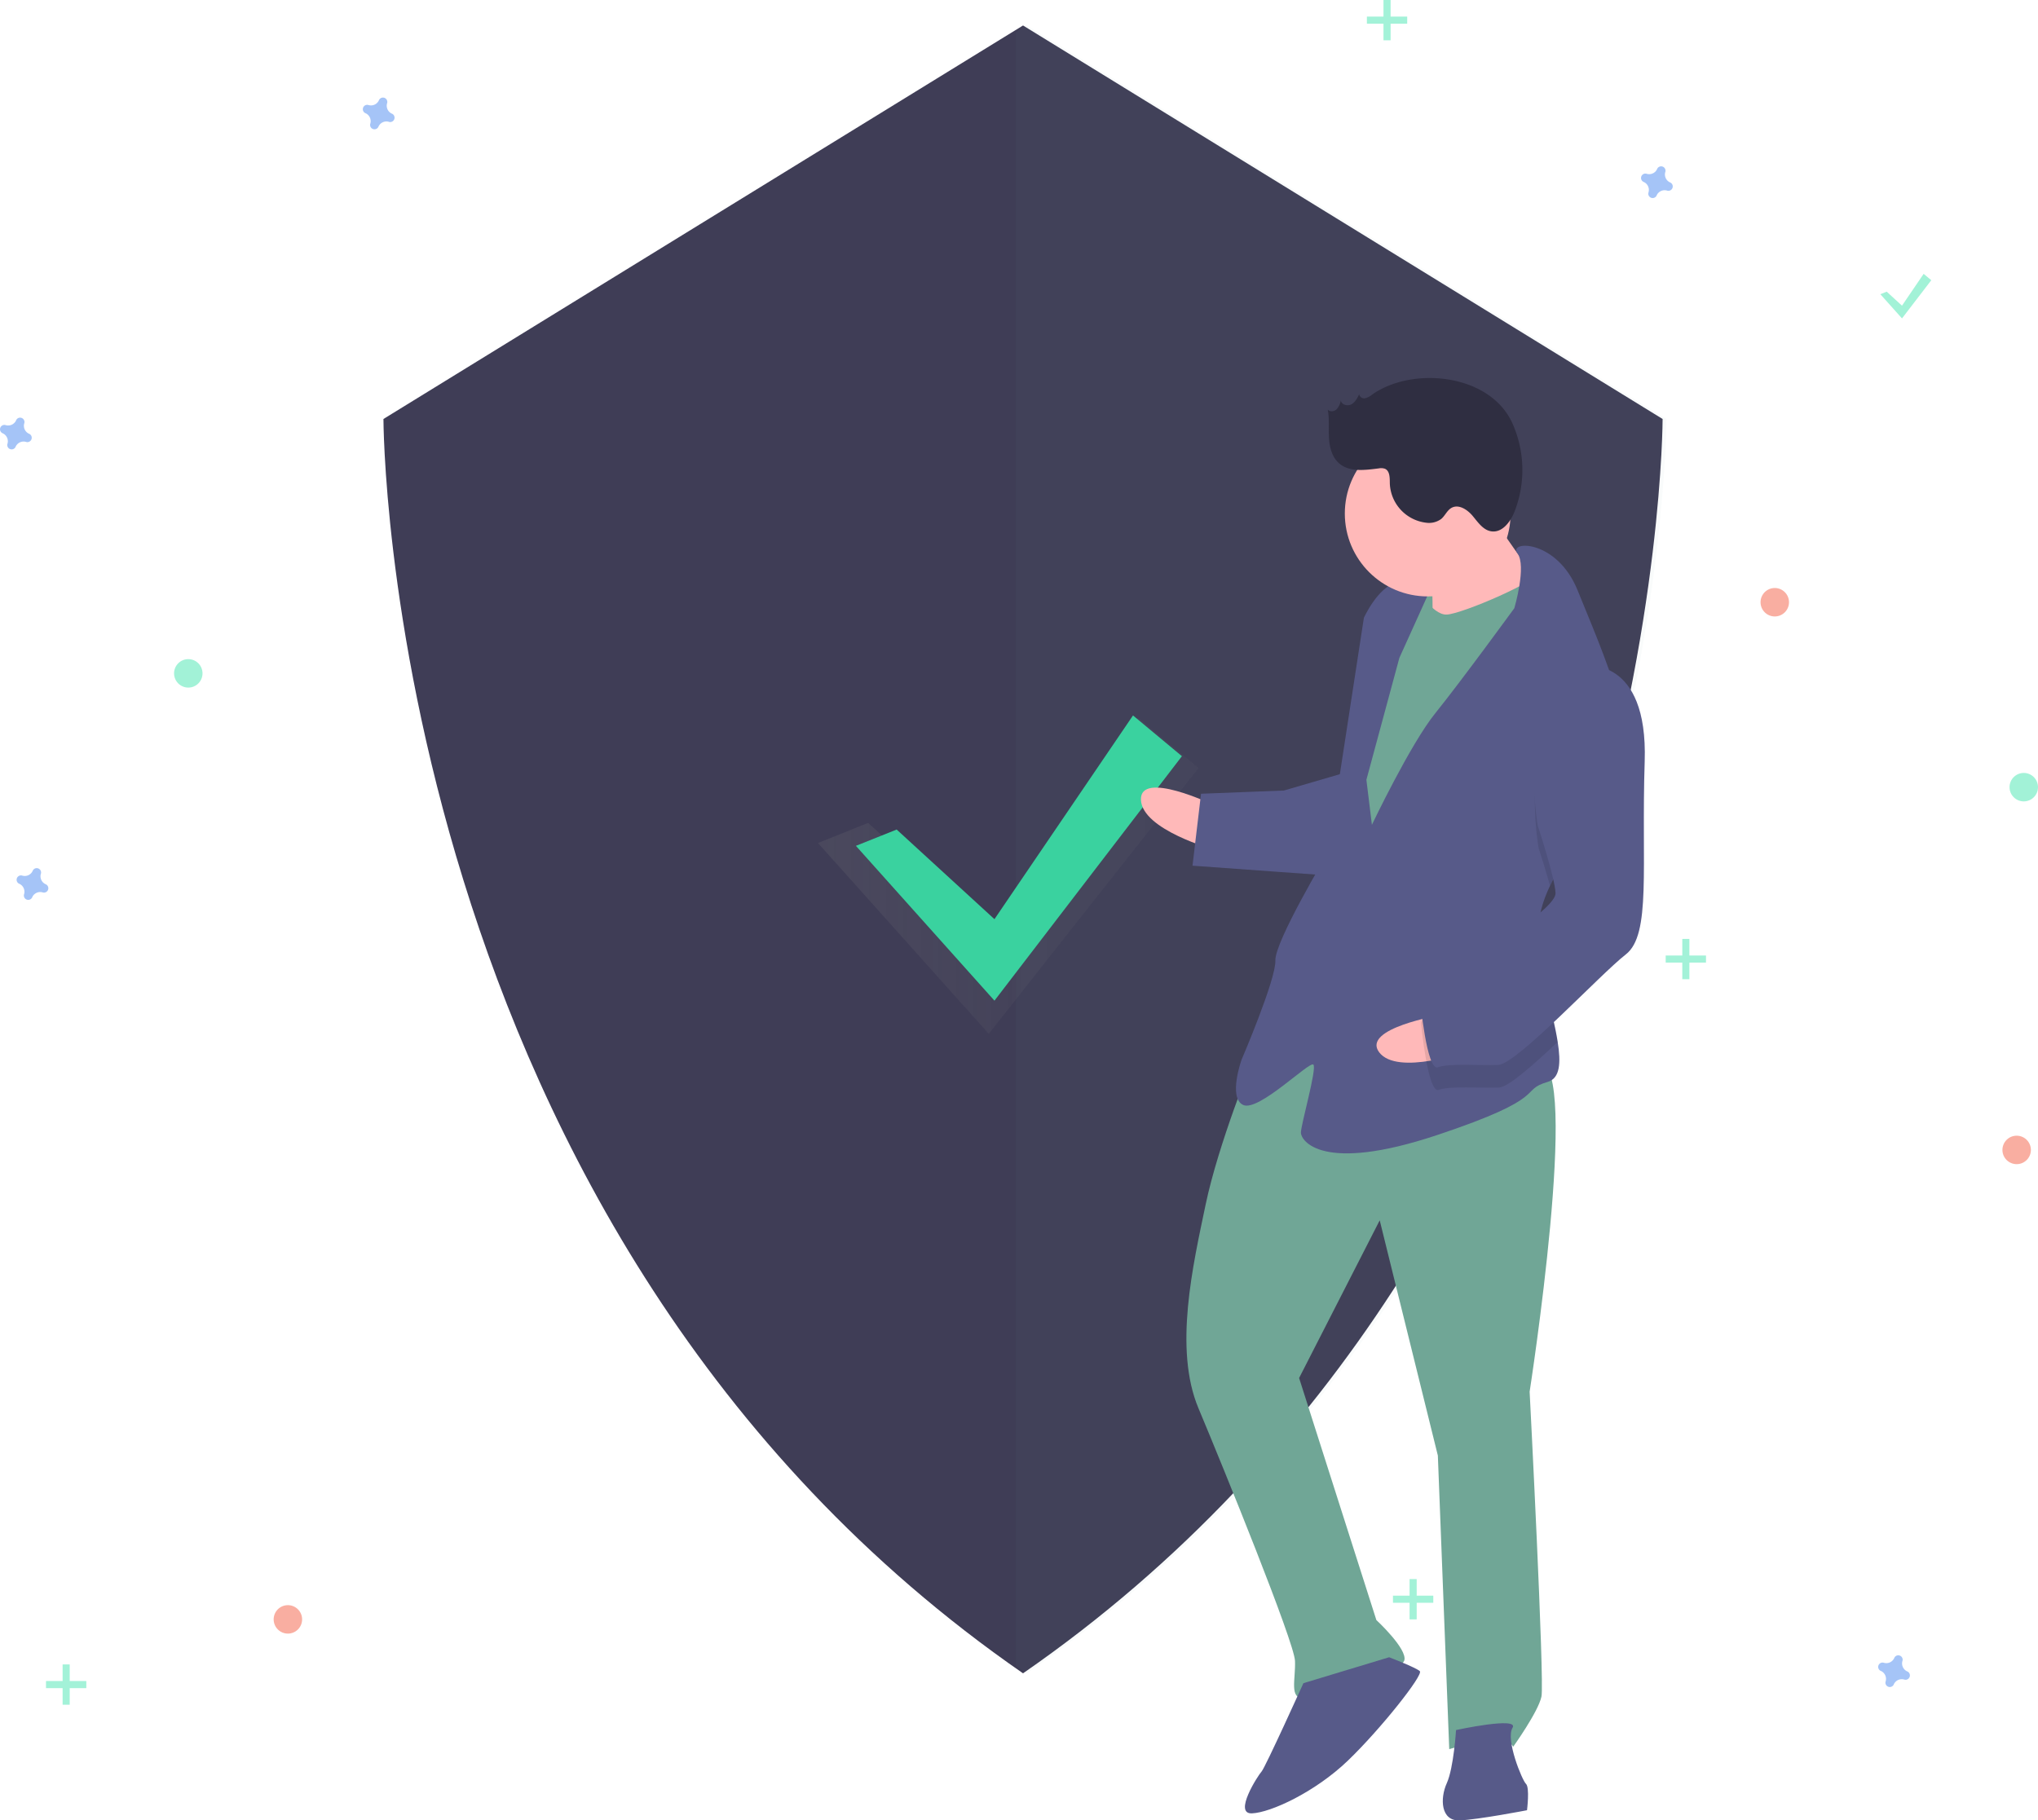 <svg xmlns="http://www.w3.org/2000/svg" width="859.399" height="767.784" data-name="Layer 1" viewBox="0 0 859.399 767.784"><defs><linearGradient id="a" x1="344.921" x2="505.399" y1="369.397" y2="369.397" gradientUnits="userSpaceOnUse"><stop offset="0" stop-color="gray" stop-opacity=".25"/><stop offset=".535" stop-color="gray" stop-opacity=".12"/><stop offset="1" stop-color="gray" stop-opacity=".1"/></linearGradient></defs><path fill="#3f3d56" d="m431.4 10.746-269.703 165.97s0 342.315 269.702 529.032C701.101 519.03 701.101 176.717 701.101 176.717Z"/><path fill="#70a696" d="m433.01 10.746-4.61 2.837V702.51c1.53 1.083 3.06 2.166 4.61 3.238C702.711 519.03 702.711 176.717 702.711 176.717Z" opacity=".04"/><path fill="url(#a)" d="m366.106 347.068 50.843 46.606 63.028-90.924 25.422 21.185-88.45 112.109-72.028-80.502z" opacity=".7"/><path fill="#3ad29f" d="m378.106 349.868 41.243 37.806 58.428-85.924 20.622 17.185-79.05 103.109-58.428-65.302z"/><path fill="#4d8af0" d="M165.29 47.956a3.675 3.675 0 0 1-2.048-4.44 1.8 1.8 0 0 0 .08-.408 1.843 1.843 0 0 0-3.31-1.221 1.8 1.8 0 0 0-.204.361 3.675 3.675 0 0 1-4.441 2.048 1.8 1.8 0 0 0-.408-.08 1.843 1.843 0 0 0-1.221 3.31 1.8 1.8 0 0 0 .362.204 3.675 3.675 0 0 1 2.047 4.441 1.8 1.8 0 0 0-.08.408 1.843 1.843 0 0 0 3.31 1.221 1.8 1.8 0 0 0 .205-.362 3.675 3.675 0 0 1 4.44-2.047 1.8 1.8 0 0 0 .408.08 1.843 1.843 0 0 0 1.221-3.31 1.8 1.8 0 0 0-.361-.205m-146 325a3.675 3.675 0 0 1-2.048-4.44 1.8 1.8 0 0 0 .08-.408 1.843 1.843 0 0 0-3.31-1.221 1.8 1.8 0 0 0-.204.361 3.675 3.675 0 0 1-4.441 2.048 1.8 1.8 0 0 0-.408-.08 1.843 1.843 0 0 0-1.221 3.31 1.8 1.8 0 0 0 .362.204 3.675 3.675 0 0 1 2.047 4.441 1.8 1.8 0 0 0-.08.408 1.843 1.843 0 0 0 3.31 1.221 1.8 1.8 0 0 0 .205-.362 3.675 3.675 0 0 1 4.44-2.047 1.8 1.8 0 0 0 .408.08 1.843 1.843 0 0 0 1.221-3.31 1.8 1.8 0 0 0-.361-.205" opacity=".5"/><circle cx="748.399" cy="254" r="6" fill="#f55f44" opacity=".5"/><circle cx="121.399" cy="683" r="6" fill="#f55f44" opacity=".5"/><circle cx="850.399" cy="485" r="6" fill="#f55f44" opacity=".5"/><path fill="#4d8af0" d="M704.29 76.956a3.675 3.675 0 0 1-2.048-4.44 1.8 1.8 0 0 0 .08-.408 1.843 1.843 0 0 0-3.31-1.221 1.8 1.8 0 0 0-.204.361 3.675 3.675 0 0 1-4.441 2.048 1.8 1.8 0 0 0-.408-.08 1.843 1.843 0 0 0-1.221 3.31 1.8 1.8 0 0 0 .362.204 3.675 3.675 0 0 1 2.047 4.441 1.8 1.8 0 0 0-.08.408 1.843 1.843 0 0 0 3.31 1.221 1.8 1.8 0 0 0 .205-.362 3.675 3.675 0 0 1 4.44-2.047 1.8 1.8 0 0 0 .408.08 1.843 1.843 0 0 0 1.221-3.31 1.8 1.8 0 0 0-.361-.205m100 628a3.675 3.675 0 0 1-2.048-4.44 1.8 1.8 0 0 0 .08-.408 1.843 1.843 0 0 0-3.31-1.221 1.8 1.8 0 0 0-.204.361 3.675 3.675 0 0 1-4.441 2.048 1.8 1.8 0 0 0-.408-.08 1.843 1.843 0 0 0-1.221 3.31 1.8 1.8 0 0 0 .362.204 3.675 3.675 0 0 1 2.047 4.441 1.8 1.8 0 0 0-.08.408 1.843 1.843 0 0 0 3.31 1.221 1.8 1.8 0 0 0 .205-.362 3.675 3.675 0 0 1 4.44-2.047 1.8 1.8 0 0 0 .408.08 1.843 1.843 0 0 0 1.221-3.31 1.8 1.8 0 0 0-.361-.205m-792-522a3.675 3.675 0 0 1-2.048-4.44 1.8 1.8 0 0 0 .08-.408 1.843 1.843 0 0 0-3.31-1.221 1.8 1.8 0 0 0-.204.361 3.675 3.675 0 0 1-4.441 2.048 1.8 1.8 0 0 0-.408-.08 1.843 1.843 0 0 0-1.221 3.31 1.8 1.8 0 0 0 .362.204 3.675 3.675 0 0 1 2.047 4.441 1.8 1.8 0 0 0-.08.408 1.843 1.843 0 0 0 3.31 1.221 1.8 1.8 0 0 0 .205-.362 3.675 3.675 0 0 1 4.44-2.047 1.8 1.8 0 0 0 .408.08 1.843 1.843 0 0 0 1.221-3.31 1.8 1.8 0 0 0-.361-.205" opacity=".5"/><circle cx="79.399" cy="284" r="6" fill="#47e6b1" opacity=".5"/><circle cx="853.399" cy="332" r="6" fill="#47e6b1" opacity=".5"/><g fill="#47e6b1" opacity=".5"><path d="M583.399 0h3v17h-3z"/><path d="M593.4 7v3h-17V7z"/></g><g fill="#47e6b1" opacity=".5"><path d="M594.399 666h3v17h-3z"/><path d="M604.4 673v3h-17v-3z"/></g><g fill="#47e6b1" opacity=".5"><path d="M26.399 702h3v17h-3z"/><path d="M36.4 709v3h-17v-3z"/></g><g fill="#47e6b1" opacity=".5"><path d="M709.399 396h3v17h-3z"/><path d="M719.4 403v3h-17v-3z"/></g><path fill="#47e6b1" d="m795.606 123.018 6.443 5.906 9.128-13.424 3.222 2.685-12.35 16.109-9.128-10.202z" opacity=".5"/><path fill="#70a696" d="m589.444 240.134 22.225-.862 1.108 28.575-22.225.862z"/><path fill="#ffb9b9" d="M511.41 339.35s-30.78-14.705-30.287-2.005 31.025 21.056 31.025 21.056Z"/><path fill="#70a696" d="M528.296 446.81s-14.52 35.543-19.886 61.19-13.536 60.942-3.026 85.973 40.392 98.6 40.7 106.537-2.56 15.999 3.79 15.752 40.907-11.125 42.31-15.95-11.79-17.032-11.79-17.032l-32.577-102.082 33.99-66.505 24.516 99.215 4.802 123.828s23.567-7.273 26.988-1.046c0 0 10.559-14.72 11.9-21.13s-4.987-128.592-4.987-128.592 21.633-139.163 4.17-138.486-85.864-41.188-120.9-1.671"/><path fill="#575a89" d="M549.628 709.912s-16.108 35.603-17.634 37.253-12.023 17.955-4.086 17.647 26.68-8.984 40.476-22.238 31.984-36.22 30.335-37.745-12.946-5.858-12.946-5.858Zm64.364 19.763s-.972 15.937-3.9 22.41-2.56 16 5.377 15.692 28.453-4.284 28.453-4.284 1.218-9.587-.43-11.113-8.677-18.742-5.687-23.628-23.813.923-23.813.923"/><path fill="#ffb9b9" d="M625.735 212.492s16.922 26.373 23.519 32.477-11.962 19.543-11.962 19.543l-33.215 4.468s.418-30.225-1.293-33.339 22.951-23.149 22.951-23.149"/><path fill="#70a696" d="M596.865 247s6.842 12.455 13.193 12.208 39.196-14.239 40.599-19.063 10.88 34.556 10.88 34.556l-80.372 141.441-19.605-13.55 9.5-83.044 7.8-44.82Z"/><path fill="#575a89" d="M653.621 373.584c-3.206 6.707-5.208 13.7-4.93 20.86.012.318.024.635.052.952.76 14.694 6.174 31.687 8.115 44.045 1.41 8.864 1.009 15.335-4.18 16.856-12.576 3.668 1.835 6.289-46.825 22.485s-57.152 2.216-57.275-.959 6.891-27.296 5.242-28.822-23.074 19.974-29.548 17.045-.738-19.05-.738-19.05 14.582-33.954 14.274-41.892 22.09-45.375 22.09-45.375l15.234-99.166s5.857-12.947 13.733-14.842 14.411 2.62 14.411 2.62l-13.18 29.13-13.905 51.418 2.326 18.989s16.17-34.016 26.79-47.147 33.265-44.218 33.265-44.218 5.286-17.838 1.295-23.168c-3.99-5.347 16.647-6.147 25.447 15.771 4.664 11.616 12.236 28.94 16.979 45.068 4.227 14.288 6.223 27.646 2.036 35.281-6.4 11.664-22.5 26.995-30.708 44.119"/><path d="M684.329 329.465c-6.4 11.664-22.5 26.995-30.708 44.119-2.144-7.723-4.76-15.715-4.76-15.715s-10.03-53.668 19.64-67.538a19.86 19.86 0 0 1 13.792 3.853c4.227 14.289 6.223 27.646 2.036 35.281" opacity=".1"/><path fill="#575a89" d="m566.543 326.083-25.155 7.335-34.926 1.355-3.593 30.348 57.398 4.133s14.337-40.304 6.276-43.171"/><path fill="#ffb9b9" d="M607.56 428.123s-33.651 5.583-25.97 15.71 37.492-.52 37.492-.52Z"/><path d="M648.743 395.396c.76 14.694 6.174 31.687 8.115 44.045-10.72 10.146-20.914 19.095-24.756 19.244-7.937.308-20.7-.787-25.4.985s-7.459-28.33-7.459-28.33 2.806-9.648 15.322-14.903c8.447-3.555 24.64-13.198 34.178-21.04" opacity=".1"/><path fill="#575a89" d="M668.133 280.805s26.865-4.221 25.413 40.353 2.832 73.027-7.973 81.396-45.902 46.298-53.84 46.606-20.7-.788-25.4.985-7.46-28.33-7.46-28.33 2.807-9.648 15.322-14.903 42.002-23.888 41.756-30.238-7.458-28.33-7.458-28.33-10.031-53.669 19.64-67.539"/><circle cx="602.045" cy="216.591" r="34.952" fill="#ffb9b9"/><path fill="#2f2e41" d="M578.511 166.494a6.75 6.75 0 0 1-2.939 1.475 2.097 2.097 0 0 1-2.43-1.683c-.8 1.658-1.702 3.425-3.335 4.276s-4.157.138-4.392-1.688a7.7 7.7 0 0 1-1.774 3.744c-1.013.966-2.85 1.21-3.734.125.715 3.907.273 7.925.498 11.891s1.282 8.17 4.278 10.779c4.37 3.803 10.941 2.864 16.69 2.144a5.07 5.07 0 0 1 2.615.143c2.152.917 2.055 3.913 2.084 6.252a17.37 17.37 0 0 0 15.212 16.498 8.7 8.7 0 0 0 6.472-1.58c1.632-1.383 2.466-3.638 4.336-4.677 3.042-1.69 6.732.775 8.956 3.452s4.416 5.969 7.862 6.459c4.556.648 8.027-3.996 9.73-8.272a48.22 48.22 0 0 0-.958-37.47c-9.515-20.741-42.019-24.022-59.171-11.868"/></svg>